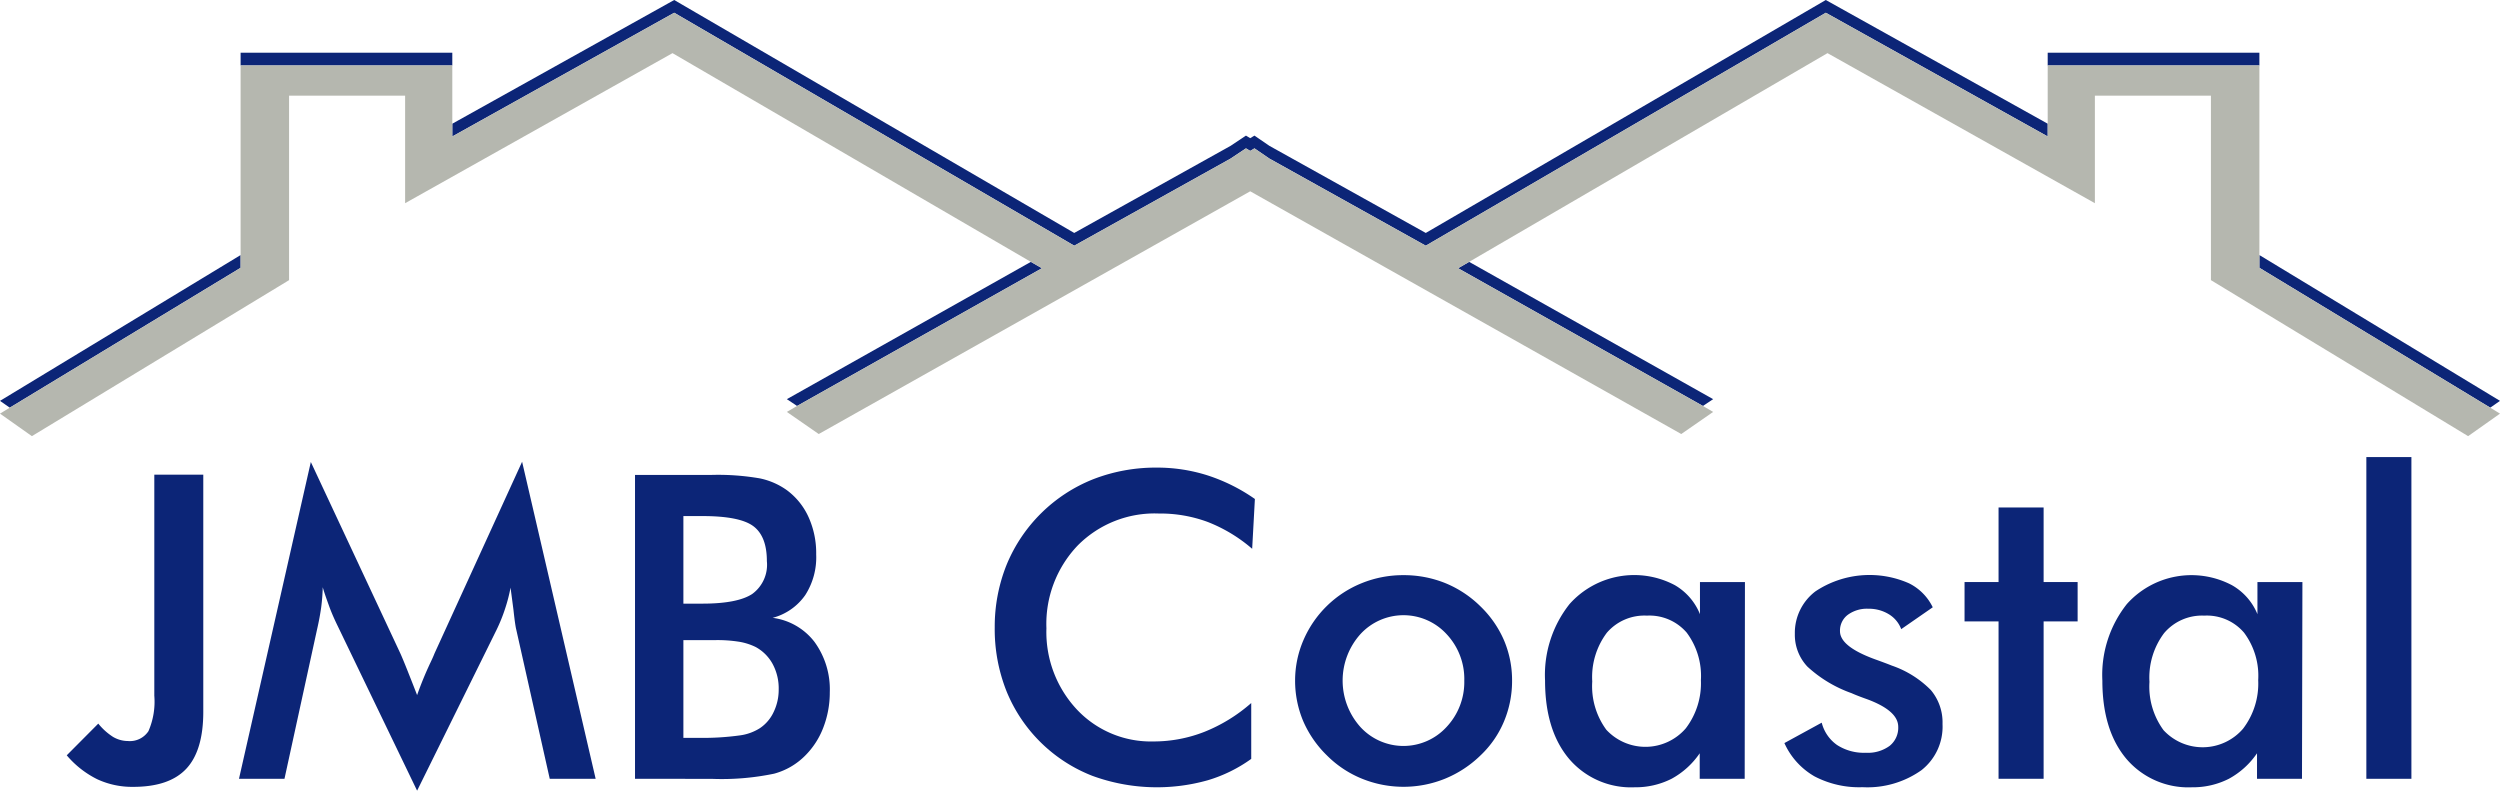 <svg id="Layer_1" data-name="Layer 1" xmlns="http://www.w3.org/2000/svg" viewBox="0 0 294.05 93.04"><defs><style>.cls-1{fill:#0c2577;}.cls-2{fill:#b5b7af;}.cls-3{isolation:isolate;}</style></defs><title>logo</title><g id="surface2"><rect class="cls-1" x="28.3" y="6.2" width="24.9" height="1.5"/><polygon class="cls-1" points="92.55 46.95 93.75 47.75 122.55 31.55 121.25 30.8 92.55 46.95"/><polygon class="cls-1" points="1.15 47.95 28.3 31.5 28.3 30 0 47.15 1.15 47.95"/><rect class="cls-1" x="240.85" y="6.2" width="24.9" height="1.5"/><polygon class="cls-1" points="265.75 30 265.75 31.5 292.9 47.95 294.05 47.15 265.75 30"/><polygon class="cls-1" points="167.7 27.4 149.3 17.15 147.55 15.95 147.05 16.25 146.55 15.95 144.75 17.15 126.35 27.4 79.3 0 53.2 14.55 53.2 16.05 79.3 1.5 125.5 28.4 126.35 28.9 144.75 18.65 146.55 17.45 147.05 17.75 147.55 17.45 149.3 18.65 167.7 28.9 168.55 28.4 214.75 1.5 240.85 16.05 240.85 14.55 214.75 0 167.7 27.4"/><polygon class="cls-1" points="171.5 31.55 200.3 47.75 201.5 46.95 172.8 30.8 171.5 31.55"/><polygon class="cls-2" points="292.9 47.95 265.75 31.5 265.75 7.7 240.85 7.7 240.85 16.05 214.75 1.5 168.55 28.4 167.7 28.9 149.3 18.65 147.55 17.45 147.05 17.75 146.55 17.45 144.75 18.65 126.35 28.9 125.5 28.4 79.3 1.5 53.2 16.05 53.2 7.7 28.3 7.7 28.3 31.5 1.15 47.95 0 48.65 3.75 51.3 34 32.95 34 31.45 34 11.25 47.65 11.25 47.65 22.4 47.65 23.9 79.1 6.25 121.25 30.8 122.55 31.55 93.75 47.75 92.55 48.45 96.3 51.05 147.05 22.5 197.75 51.05 201.5 48.45 200.3 47.75 171.5 31.55 172.8 30.8 214.95 6.25 246.4 23.9 246.4 22.4 246.4 11.25 260.05 11.25 260.05 31.45 260.05 32.95 290.3 51.3 294.05 48.65 292.9 47.95"/></g><g id="surface4"><g class="cls-3"><path class="cls-1" d="M11.56,85.11a7.26,7.26,0,0,0,1.73,1.56,3.49,3.49,0,0,0,1.76.49A2.62,2.62,0,0,0,17.46,86a8.69,8.69,0,0,0,.69-4.17v-26h5.76V83.74c0,3-.66,5.25-2,6.68s-3.42,2.13-6.25,2.13a9.72,9.72,0,0,1-4.23-.9,11.23,11.23,0,0,1-3.58-2.81Z"/><path class="cls-1" d="M60.71,74c-.07-.28-.18-1-.32-2.3-.13-1-.25-1.9-.34-2.58a18.64,18.64,0,0,1-.63,2.44,19.42,19.42,0,0,1-1,2.49L49.06,93,39.71,73.61c-.39-.8-.73-1.57-1-2.32s-.54-1.49-.75-2.22a22.14,22.14,0,0,1-.18,2.35q-.17,1.23-.48,2.58L33.46,91.6H28.11l8.45-37.26L47.11,76.9c.16.36.41.95.74,1.78s.74,1.86,1.21,3.08a39.9,39.9,0,0,1,1.61-3.91c.2-.42.34-.74.44-1l10.3-22.54L70.06,91.6h-5.4Z"/><path class="cls-1" d="M74.69,91.6V55.86h9a28.9,28.9,0,0,1,5.7.41,8.42,8.42,0,0,1,3.14,1.37,8.07,8.07,0,0,1,2.58,3.2A10.27,10.27,0,0,1,96,65.21,8.22,8.22,0,0,1,94.71,70a6.79,6.79,0,0,1-3.83,2.67A7.4,7.4,0,0,1,95.8,75.5a9.5,9.5,0,0,1,1.8,5.94,11.42,11.42,0,0,1-.76,4.13,9.34,9.34,0,0,1-2.15,3.32A8.12,8.12,0,0,1,91.05,91a30.14,30.14,0,0,1-7.3.61ZM80.38,71h2.23q4.14,0,5.87-1.14A4.25,4.25,0,0,0,90.2,66q0-2.92-1.59-4.11t-6-1.19H80.38Zm0,15.79h2A31.72,31.72,0,0,0,87,86.5a5.81,5.81,0,0,0,2.39-.86A4.64,4.64,0,0,0,91,83.74a6,6,0,0,0,.59-2.64,6.05,6.05,0,0,0-.71-3,5,5,0,0,0-2-2,7.06,7.06,0,0,0-1.9-.61,16.14,16.14,0,0,0-2.82-.2H80.38Z"/><path class="cls-1" d="M147.28,64.55a18,18,0,0,0-5.21-3.15,16.09,16.09,0,0,0-5.78-1,12.73,12.73,0,0,0-9.53,3.76,13.35,13.35,0,0,0-3.68,9.74,13.33,13.33,0,0,0,3.58,9.55,11.94,11.94,0,0,0,9,3.76,16.37,16.37,0,0,0,6-1.13,19,19,0,0,0,5.51-3.39v6.57a17.08,17.08,0,0,1-5.1,2.51,22.07,22.07,0,0,1-13.57-.51,17.92,17.92,0,0,1-10.13-10A19.73,19.73,0,0,1,117,73.8a19.5,19.5,0,0,1,1.4-7.38A18.33,18.33,0,0,1,128.6,56.36,20.26,20.26,0,0,1,136.05,55a19.51,19.51,0,0,1,6,.92,21,21,0,0,1,5.55,2.77Z"/><path class="cls-1" d="M152.33,80.05a12,12,0,0,1,1-4.8,12.57,12.57,0,0,1,6.87-6.67,12.89,12.89,0,0,1,4.86-.93,13,13,0,0,1,4.92.93,12.74,12.74,0,0,1,4.14,2.73,12.35,12.35,0,0,1,2.78,4,12,12,0,0,1,.95,4.71,12.28,12.28,0,0,1-.94,4.81,11.66,11.66,0,0,1-2.75,4,13.08,13.08,0,0,1-4.22,2.77,13,13,0,0,1-9.72,0,12.38,12.38,0,0,1-4.12-2.72,12.67,12.67,0,0,1-2.79-4A12.22,12.22,0,0,1,152.33,80.05Zm19.9,0a7.7,7.7,0,0,0-2.08-5.46,6.88,6.88,0,0,0-10.14,0,8.18,8.18,0,0,0,0,10.92,6.87,6.87,0,0,0,10.13,0A7.71,7.71,0,0,0,172.23,80.1Z"/><path class="cls-1" d="M205.21,91.6h-5.29v-3a9.49,9.49,0,0,1-3.31,3,9.37,9.37,0,0,1-4.34,1,9.56,9.56,0,0,1-7.72-3.35q-2.82-3.36-2.82-9.2a13.42,13.42,0,0,1,2.88-9A10.19,10.19,0,0,1,197,68.83a6.94,6.94,0,0,1,2.95,3.41V68.46h5.29ZM200.06,80a8.51,8.51,0,0,0-1.67-5.59,5.78,5.78,0,0,0-4.68-2A5.83,5.83,0,0,0,189,74.42a8.69,8.69,0,0,0-1.72,5.73,8.67,8.67,0,0,0,1.66,5.69,6.27,6.27,0,0,0,9.34-.17A8.74,8.74,0,0,0,200.06,80Z"/><path class="cls-1" d="M209.88,87.4,214.27,85a4.58,4.58,0,0,0,1.81,2.63,5.82,5.82,0,0,0,3.39.91,4.32,4.32,0,0,0,2.8-.82,2.73,2.73,0,0,0,1-2.23c0-1.26-1.21-2.33-3.61-3.23-.82-.29-1.44-.53-1.88-.73a15.09,15.09,0,0,1-5.19-3.12,5.45,5.45,0,0,1-1.48-3.86,6.12,6.12,0,0,1,2.43-5,11.49,11.49,0,0,1,11-.94,6.14,6.14,0,0,1,2.79,2.82L223.62,74a3.45,3.45,0,0,0-1.45-1.75,4.48,4.48,0,0,0-2.41-.65,3.82,3.82,0,0,0-2.43.72,2.32,2.32,0,0,0-.91,1.92c0,1.21,1.37,2.3,4.1,3.3.86.31,1.53.56,2,.75a11.84,11.84,0,0,1,4.58,2.87,5.9,5.9,0,0,1,1.38,4A6.51,6.51,0,0,1,226,90.59a11,11,0,0,1-6.93,2,11.31,11.31,0,0,1-5.64-1.27A8.54,8.54,0,0,1,209.88,87.4Z"/><path class="cls-1" d="M235.07,91.6V73.09h-4V68.46h4V59.69h5.3v8.77h4v4.63h-4V91.6Z"/><path class="cls-1" d="M270.76,91.6h-5.29v-3a9.49,9.49,0,0,1-3.31,3,9.33,9.33,0,0,1-4.33,1,9.57,9.57,0,0,1-7.73-3.35q-2.82-3.36-2.82-9.2a13.42,13.42,0,0,1,2.88-9,10.19,10.19,0,0,1,12.36-2.22,6.94,6.94,0,0,1,3,3.41V68.46h5.29ZM265.61,80a8.46,8.46,0,0,0-1.67-5.59,5.75,5.75,0,0,0-4.67-2,5.84,5.84,0,0,0-4.73,2.06,8.69,8.69,0,0,0-1.72,5.73,8.67,8.67,0,0,0,1.66,5.69,6.27,6.27,0,0,0,9.34-.17A8.74,8.74,0,0,0,265.61,80Z"/><path class="cls-1" d="M278.33,91.6V53.76h5.3V91.6Z"/></g></g></svg>